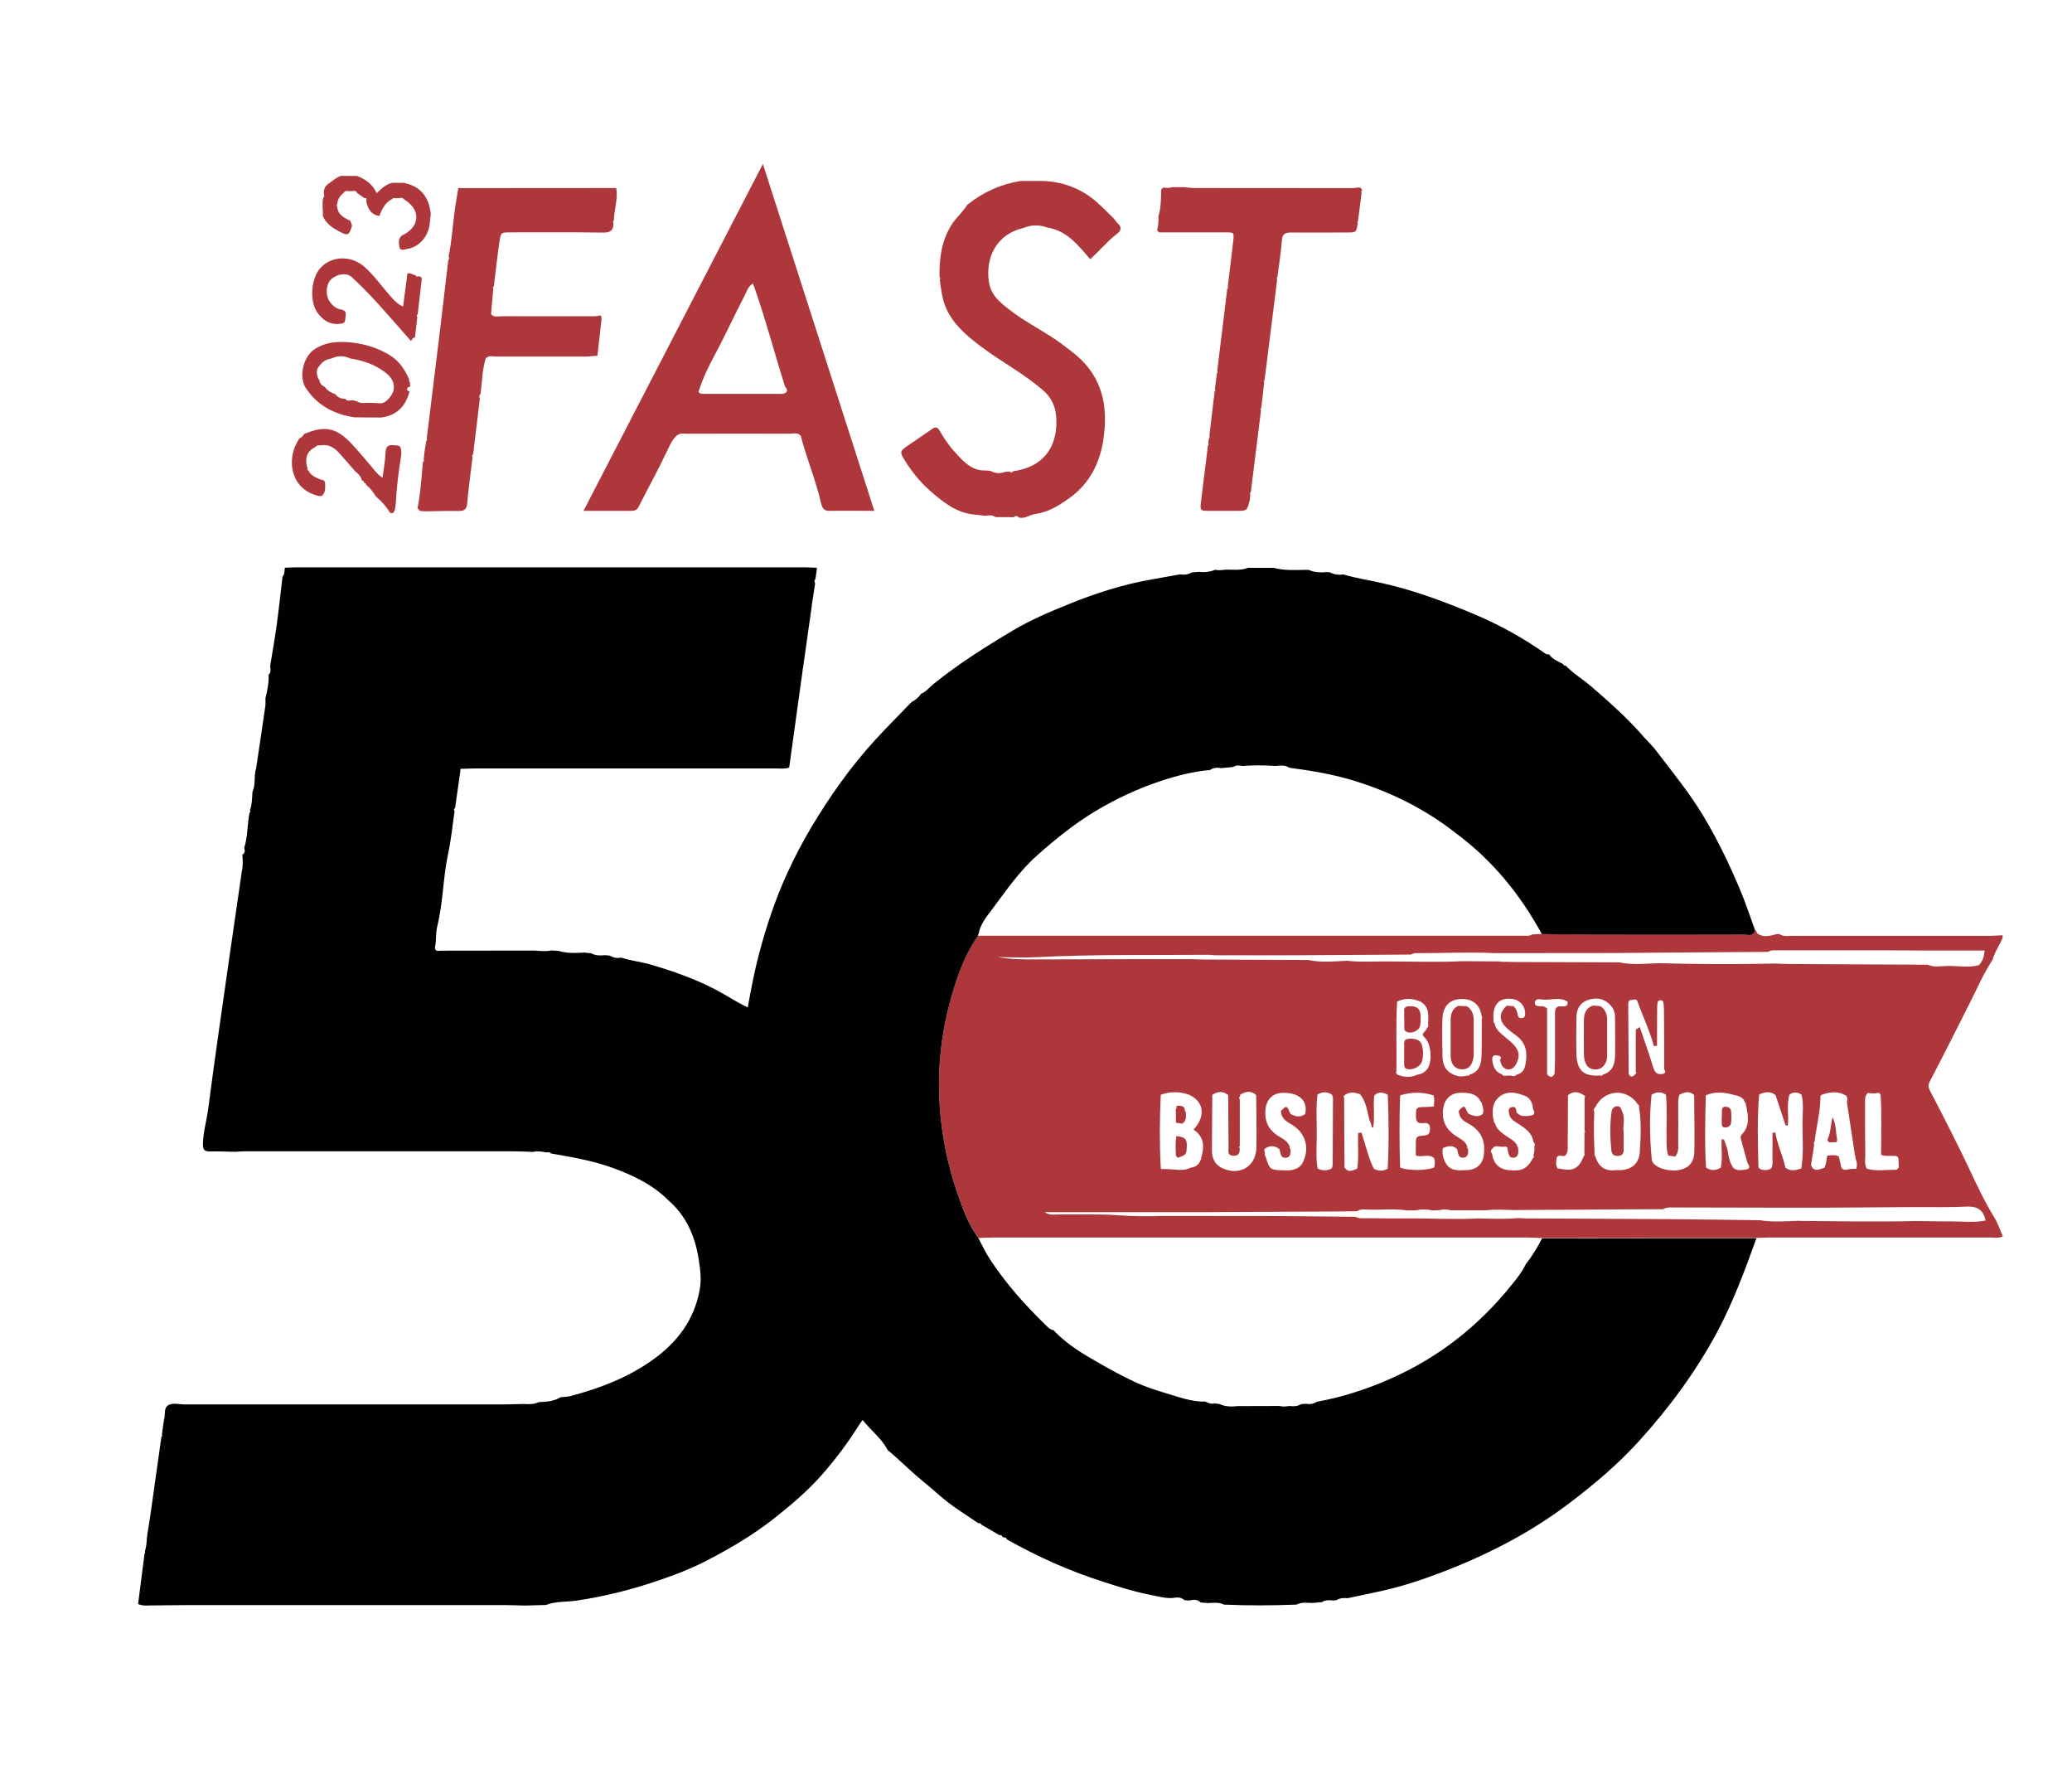 <svg xmlns="http://www.w3.org/2000/svg" id="a" viewBox="0 0 175.7 150"><defs><style>.b{fill:#010101;}.c{fill:#ae373c;}</style></defs><path class="c" d="m57.41,36.9c-.39.36-.6.81-.82,1.29-.76,1.61-1.62,3.17-2.43,4.76-.14.28-.34.36-.63.36-1.32,0-2.63,0-4.05,0,5.07-9.81,10.1-19.53,15.21-29.41,3.18,9.9,6.3,19.61,9.45,29.41-1.37,0-2.61-.02-3.86,0-.47,0-.59-.36-.65-.62-.44-1.95-1.22-3.79-1.72-5.71-.23-.35-.59-.21-.9-.21-2.91-.01-5.83,0-8.74,0-.29,0-.59-.07-.85.13Zm9.17-4.1c-.93-2.9-1.68-5.86-2.73-8.77-.45.29-.52.67-.68.98-.87,1.66-1.64,3.37-2.53,5.02-.55,1.02-1.06,2.08-1.41,3.19.13.2.34.17.53.17,2.1,0,4.2,0,6.3,0,.13,0,.27.02.39-.02.37-.11.35-.33.13-.58Z"></path><path class="c" d="m85.93,39.95c3.03-.44,3.79-2.62,3.63-4.64-.07-.86-.39-1.59-1.1-2.21-1.65-1.44-3.6-2.45-5.33-3.76-1.15-.88-2.26-1.8-2.88-3.16-.36-.79-.45-1.64-.56-2.48.02-.02.06-.05.05-.07-.01-.05-.04-.1-.07-.15-.03-1.55.16-3.03,1-4.39.39-.63.96-1.1,1.35-1.72,1.33-1.08,2.85-1.76,4.54-2.03.56,0,1.11,0,1.67,0,1.81.02,3.41.6,4.77,1.79.51.45.98.95,1.47,1.42.1.13.19.27.31.38.34.32.32.6-.05.88-.81.63-1.48,1.43-2.28,2.17-1.04-1.21-2-2.44-3.65-2.69-.68-.25-1.35-.24-2.02.04-2.28.52-3.22,2.51-2.93,4.53.16,1.14.9,1.73,1.67,2.34,1.45,1.15,3.15,1.93,4.62,3.04.37.28.74.56,1.09.85,2.25,1.89,2.75,4.34,2.34,7.13-.31,2.09-1.19,3.79-2.9,5.02-.87.62-1.78,1.19-2.88,1.34-.48.06-.89.44-1.41.29-.13-.17-.27-.16-.42-.02-.52,0-1.03,0-1.55-.01-.26-.19-.54-.16-.83-.11-.39-.04-.78-.08-1.17-.13-1.42-.2-2.48-1.07-3.51-1.96-.89-.77-1.62-1.7-2.24-2.71-.35-.57-.34-.68.18-1.05.73-.51,1.47-1,2.2-1.51.28-.2.46-.16.63.13.38.66.8,1.29,1.32,1.85.56.61,1.09,1.25,1.97,1.48.36.1.72.02,1.06.11.37.19.75.23,1.14.08.15-.02.29-.03.43-.05.12.12.24.1.34-.03Z"></path><path class="c" d="m36.19,37.16c.38-3.13.77-6.27,1.15-9.4.23-1.89.44-3.79.67-5.68.09-.11.1-.22.03-.34.29-1.4.36-2.84.57-4.25.08-.51.17-1.03.25-1.54,4.46,0,8.92,0,13.39-.01.17.94-.18,1.85-.2,2.78-.02.02-.07.04-.06.06,0,.06.02.11.03.17-.01.55-.23.78-.85.77-2.63-.04-5.27-.02-7.9-.02-.75,0-.8,0-.91.75-.19,1.26-.32,2.53-.48,3.8-.08.06-.1.14-.05.23-.06.72-.12,1.43-.19,2.15.25.32.61.17.91.18,2.46.01,4.91,0,7.37,0,.33,0,.66.04.97-.08.04.02.07.05.1.08,0,.09.01.17.02.26-.12,1.03-.24,2.06-.35,3.09-.36.02-.72.07-1.08.07-2.5,0-5,0-7.49,0-.3,0-.66-.15-.91.18-.3.97-.29,1.98-.43,2.97-.12.13-.15.27-.06.43-.19,1.57-.38,3.14-.57,4.71-.09.07-.11.15-.05.25-.15,1.3-.34,2.59-.45,3.9-.05.51-.25.66-.73.65-.95-.02-1.9.02-2.84.03-.14-.01-.28-.02-.43-.03-.06-.07-.12-.13-.17-.2h-.05c.2-.98.29-1.98.38-2.98.03-.32.06-.64.08-.95.09-.07.11-.16.07-.26.02-.19.04-.38.06-.58.05-.33.11-.65.16-.98.07-.06.08-.12.03-.2Z"></path><path class="c" d="m99.42,15.87c.34,0,.69,0,1.03,0,.26.03.52.07.78.07,4.45,0,8.91.01,13.36.01.23,0,.46-.04.69-.06.14.04.19.15.24.28,0,0-.04-.01-.04-.01-.02.02-.06.04-.06.06,0,.05.03.1.04.14-.1.79-.2,1.57-.3,2.36-.06.07-.07.14-.03.22-.12.75-.12.76-.8.77-1.61,0-3.21.02-4.82,0-.5,0-.77.09-.81.67-.08,1.04-.25,2.08-.38,3.12-.02.02-.06.04-.06.06,0,.05.02.1.04.15-.31,2.47-.62,4.95-.93,7.42-.04.36-.1.72-.14,1.07-.06.07-.07.14-.03.22-.08.73-.16,1.46-.25,2.18-.02.02-.06.04-.06.05,0,.05.02.1.04.14-.29,2.3-.57,4.61-.86,6.91-.08.06-.09.14-.05.23-.02.16-.01.33-.05.49-.22.89-.22.89-1.15.89-.76,0-1.51,0-2.27,0-.78,0-.79-.02-.71-.76.14-1.24.31-2.48.46-3.72.04-.36.09-.72.13-1.08.02-.02.06-.04.06-.06,0-.05-.02-.1-.04-.15.02-.13.05-.26.07-.38.07-.06.08-.13.03-.2.15-1.26.3-2.53.45-3.79.02-.01.06-.03.06-.04,0-.04-.03-.08-.04-.12.06-.47.12-.95.18-1.42.02-.01.06-.03.06-.04,0-.04-.03-.09-.04-.13.28-2.32.57-4.63.85-6.95.08-.05.1-.12.04-.2.16-1.3.33-2.6.47-3.9.07-.65.04-.67-.6-.67-1.9,0-3.8,0-5.7,0-.05-.06-.1-.11-.16-.17.1-.4.14-.8.11-1.21.2-.59.2-1.21.23-1.82.01-.22-.07-.46.19-.6.26.04.51.06.76-.04Z"></path><path class="c" d="m30.09,35.39c-1.73-.26-3.18-1-4.16-2.5-.62-.95-.21-2.66.74-3.28,1.03-.68,2.17-.69,3.32-.55,1.05.13,2.06.46,2.98,1,.85.5,1.37,1.26,1.74,2.14,0,.03-.03.06-.03.08.02.05.05.09.08.13,0,.12.02.25.03.37-.12.02-.24.06-.27.18-.03.14.08.2.21.21-.32,1.28-1.1,2.07-2.44,2.23-.73,0-1.46-.01-2.19-.02Zm-3.01-3.18c.04.28.19.47.45.58.23.32.55.51.91.63.21.28.49.4.84.39.16.27.4.11.61.13.06,0,.13.02.19.03l.08.04h.09c.25.19.53.16.82.14.36.01.72,0,1.07.04.28.02.49-.07.7-.27.8-.75.74-1.65-.15-2.33-.89-.69-1.9-1.03-2.99-1.2-.54-.25-1.07-.25-1.61.01-.42.06-.75.25-.99.61-.31.3-.26.66-.14,1.02.03.06.07.12.1.18Z"></path><path class="c" d="m33.27,43.51c-.06-.02-.13-.03-.19-.03-.32-.53-.72-.99-1.2-1.38-.23-.36-.46-.71-.81-.97-.02-.11-.08-.18-.19-.19h0c-.01-.12-.07-.19-.19-.2h0c-.08-.35-.32-.59-.59-.8-.47-.54-.92-1.08-1.4-1.6-.42-.45-.92-.7-1.56-.58-.17-.02-.31,0-.42.15-.8.41-.87,1.07-.64,1.83-.04.08,0,.13.08.15.17.4.54.55.9.72.19.09.5.04.51.37,0,.32.05.66-.17.95-.11.15-.23.15-.42.11-1.39-.34-2.22-1.4-2.23-2.84,0-.76.23-1.42.64-2.03.18-.08.31-.21.41-.38,1.75-.74,2.74-.54,4.05.87.63.68,1.21,1.39,1.81,2.09.21.24.39.52.78.75.1-.75.22-1.41.25-2.08.03-.47.11-.72.66-.68.62.05.63,0,.69.74-.23,1.41-.41,2.82-.48,4.25-.03.18-.06.35-.08.53-.05.08-.11.16-.16.24Z"></path><path class="c" d="m34.85,28.91c-.98-1.11-1.94-2.22-2.93-3.31-.66-.72-1.36-1.42-2.07-2.09-.45-.42-1.25-.31-1.78.18-.41.38-.49,1.27-.16,1.8.23.38.57.68.99.75.61.09.38.5.38.82,0,.37-.26.37-.54.4-.81.07-1.38-.34-1.82-.95-.69-.96-.55-2.9.24-3.78.96-1.07,2.66-1.1,3.79-.07.8.73,1.43,1.62,2.14,2.43.3.34.59.68,1.09.9.13-.97.25-1.9.37-2.81.3-.06.48.14.7.16.03.11.09.15.2.09.37-.02.32.22.29.46-.11.92-.22,1.83-.32,2.75-.08.07-.11.15-.03.24-.07.57-.14,1.15-.2,1.72-.16.04-.26.14-.31.29Z"></path><path class="c" d="m29.85,19.13c-.24.83-.36.88-1.07.5-.51-.27-.99-.57-1.29-1.09-.04-.07-.07-.15-.11-.22.02-.52-.09-1.04.03-1.56.08-.05.1-.12.08-.21-.09-.4.02-.74.37-.98.34-.23.65-.53,1.06-.66.45,0,.91,0,1.36.01.72.28,1.32.69,1.66,1.46.42-.4.8-.77,1.33-.88.32,0,.64,0,.96,0,1.35.26,2.08,1.1,2.27,2.44.01.06.02.12.03.19-.04.33-.06.65-.11.98-.18,1.05-.94,1.85-1.9,2-.23.03-.59.2-.65-.17-.06-.33-.12-.73.23-.99.05-.04.12-.04.18-.08,1.37-.76,1.36-2.13,0-2.96-.12-.15-.27-.17-.44-.11-.11,0-.23,0-.34,0-.11-.04-.2,0-.26.09q-.67.29-1.07,1.42-.89-.12-1.09-1.18c-.09-.1.15-.38-.19-.34-.2-.14-.41-.29-.61-.43-.08-.19-.22-.21-.39-.16-.12,0-.24,0-.37,0-.17-.05-.3,0-.38.16-.32.24-.52.55-.54.96-.02.02-.06.05-.05.06,0,.05.03.1.05.15.04.7.61.93,1.11,1.2.05.13.09.26.14.39Z"></path><path class="c" d="m168.98,81.35c-.76,1.14-1.3,2.4-1.91,3.61-1.12,2.23-2.24,4.46-3.4,6.67-.18.34-.17.53,0,.86,1.12,2.16,2.24,4.33,3.28,6.53.67,1.43,1.34,2.86,2.17,4.21.3.49.48,1.05.72,1.59-.35.18-.68.1-.99.1-6.3,0-12.61,0-18.91,0-.33,0-.66.02-.99.03-2.55,0-5.11,0-7.66,0-2.92,0-5.83,0-8.75.01-.59,0-1.18,0-1.77,0-.4-.01-.79-.04-1.19-.04-15.14,0-30.28,0-45.42,0-.4,0-.79.02-1.19.04-.85-1.18-1.36-2.55-1.82-3.9-1.06-3.13-1.58-6.37-1.52-9.69.04-2.1.35-4.18.86-6.18.53-2.04,1.2-4.09,2.44-5.86.03,0,.07,0,.1,0,15.38,0,30.75,0,46.13,0,.26,0,.53.05.77-.11.27-.01.54-.02.81-.04,1.05.01,2.11.04,3.16.04,4.65,0,9.29,0,13.94,0,.35,0,.83.21.98-.37.15.04.12.19.18.28.49.36,1.01.23,1.53.1.08-.02.15-.04.23-.05.07.02.14.03.21.05.3.19.64.11.96.11,5.62,0,11.25,0,16.87,0,.33,0,.66-.03.98-.05,0,0,.05.07.05.07-.01.07-.03.15-.04.22-.26.6-.65,1.14-.82,1.78Zm-42.44,16.04c-.15.13-.15.27-.02.42.12.8.55,1.3,1.39,1.39,1.14.12,1.58-.09,2.08-1.01.08-.06.11-.13.04-.23.07-.25.11-.5.08-.75.06-.16.04-.3-.09-.42-.11-.76-.69-1.13-1.26-1.51-.32-.21-.7-.38-.78-.81-.04-.21-.12-.49.16-.59.36-.13.43.12.46.41,0,.07.13.12.19.19.34.22.71.14,1.06.09.32-.05.3-.29.15-.53-.04-.48-.21-.95-.66-1.12-.68-.26-1.41-.49-2.11,0-.65.46-.71,1.12-.62,1.83.01.1.04.19.07.28-.03.1.02.16.1.21.11.48.49.74.86,1.01.34.25.73.42.98.79-.01.08,0,.13.08.16.01.06.03.13.04.19.02.33.04.72-.39.76-.39.04-.43-.32-.49-.61-.01-.06-.02-.13-.03-.19-.03-.12-.11-.15-.22-.13-.13,0-.26,0-.4,0-.22-.04-.44-.11-.62.11l-.02.05Zm12.14-6.34s.07-.03.07-.04c0-.05-.02-.1-.04-.15,0-1.19,0-2.38,0-3.57.11-.07.23-.14.34-.21.38,1.14.8,2.27,1.14,3.42.15.49.39.64.85.54.23-.09.18-.23.08-.38,0-1.68,0-3.36-.02-5.04,0-.23-.02-.46-.06-.68-.01-.06-.14-.15-.22-.15-.08,0-.22.07-.24.13-.05.19-.06.39-.06.58,0,1.05,0,2.11-.01,3.16-.09.01-.18.03-.26.04-.35-1.3-.94-2.52-1.39-3.78-.07-.23-.24-.2-.41-.15-.4-.04-.38.24-.38.51.01,1.93.03,3.85.04,5.78.16.28.33.26.53.04l.03-.04Zm-28,3.39c.01-.07.02-.13.03-.2.12-1.07-.72-1.6-1.89-1.59-.91,0-1.45.58-1.52,1.48-.07.9.24,1.6,1,2.12.4.27.89.45,1.07.97-.04.08-.02.15.06.2.02.33.02.7-.39.74-.43.05-.45-.35-.52-.65,0-.03-.02-.06-.03-.09-.43-.32-.86-.34-1.29.02.02.13.05.26.07.39-.01.02-.04.05-.03.07.01.05.04.09.07.14.35,1.12.39,1.15,1.47,1.18.26,0,.53.03.79-.03.42-.09.76-.28.95-.73.49-1.11.23-2.21-.73-2.95-.41-.31-.97-.46-1.13-1.04-.02-.08-.03-.17-.05-.25.4-.49.54-.49.72,0,.05.13.08.24.22.28.38.19.75.22,1.11-.04Zm3.36-1.6c-.1.05-.13.12-.06.22,0,1.97.02,3.94.03,5.91.31.5.7.25,1.08.11.15-1.01.03-2.02.08-3.03.09,0,.19-.02.28-.02.35,1.02.56,2.08,1.05,3.06.39.21.78.21,1.17,0,.12-2.09.09-4.18.01-6.27-.4-.22-.79-.31-1.15.07-.1.91.06,1.83-.09,2.73-.03-.04-.06-.05-.11-.05-.03-.29-.2-.53-.26-.82-.15-.69-.27-1.41-.75-1.99-.42-.14-.83-.21-1.23.04l-.04.04Zm20.27.01h0c-.46-.29-.91-.38-1.35.01,0,1.4-.02,2.8-.02,4.2,0,.33.04.66-.22.92-.23.11-.59-.18-.73.22-.03.27-.08.54.06.79v.07s.08,0,.08,0c1.29.28,1.74.05,2.19-1.09.02-.01.06-.03.06-.04,0-.04-.02-.09-.03-.13,0-.59,0-1.19.01-1.78.02-.02.05-.04.05-.06,0-.05-.03-.1-.04-.14,0-.92,0-1.84,0-2.76.02-.02.06-.06.05-.07-.02-.05-.06-.09-.09-.14Zm-15.88-1.8l.04.05c.58.25,1.16.27,1.74.01.37-.06.67-.23.87-.56.38-.63.28-2.02-.24-2.55-.19-.2-.29-.3-.05-.52.11-.11.18-.26.27-.4.02-.01.06-.03.06-.04,0-.04-.02-.09-.02-.13.01-.74.17-1.52-.65-1.99-.66-.29-1.32-.33-1.98,0-.12,1.98-.02,3.96-.06,5.94-.02.02-.06.05-.05.06.02.04.06.08.09.12Zm38.06,1.81h0c-.65-.37-1.31-.28-1.98-.06-.05.04-.14.08-.14.12.01,1.32-.35,2.58-.5,3.88-.08.07-.09.15-.03.24-.09.58-.18,1.17-.27,1.75.22.46.42.49,1.13.21.18-.32.17-.68.24-1.02.33-.03.67-.11.99.07.07.31.14.63.21.94.2.3.48.17.74.12l.43-.02c.11.04.15,0,.12-.11.08-.29,0-.56-.11-.83.01-.02.04-.04.03-.06,0-.04-.03-.08-.05-.12-.23-1.51-.46-3.02-.69-4.53.07-.23.08-.44-.13-.6Zm-11.85-.01c0,.07,0,.13,0,.2-.04,1.98-.1,3.96.03,5.94.42.29.83.26,1.25,0,.16-.8.03-1.61.07-2.41.07.01.13.03.2.04.12.36.29.71.34,1.08.06.48.18.92.45,1.31.33.3.73.18,1.08.14.41-.05.27-.33.12-.55-.17-.62-.34-1.24-.51-1.86-.05-.19-.13-.38.03-.55.74-.77.53-1.67.34-2.56.02-.07,0-.12-.07-.15-.14-.48-.56-.57-.97-.66-.79-.22-1.59-.3-2.37.05Zm-25.92,6.14c.71.27,2.15.27,2.89,0,.08-.26.08-.52,0-.79-.46-.44-1.05-.03-1.55-.24,0-.29-.01-.59,0-.88,0-.72,0-.75.71-.81.4-.04.47-.21.49-.56.02-.49-.28-.53-.63-.49-.43.04-.56-.14-.56-.56,0-.78-.02-.79.8-.81.2,0,.39-.02.58-.03.12,0,.19-.04.14-.17.03-.26.06-.52-.03-.78-.94-.31-1.88-.29-2.82-.01,0,.06-.01.13-.02.19-.06,1.92-.06,3.84,0,5.75,0,.06.01.13.02.19Zm-4.42-17.53c1.05.12,2.11.05,3.16.05,2.18,0,4.35.09,6.53-.02,1.07,0,2.13.01,3.2.02l.09.03h.09c.36,0,.72.02,1.08.02,2.96.01,5.92.02,8.87.03,1.11.24,2.22.11,3.33.07,3.3.09,6.59.11,9.89.03.33.01.66.03.99.04,3.98.02,7.97.04,11.95.06.49.23,1.02.13,1.53.11.93-.04,1.86.17,2.78-.07.37-.34.45-.79.5-1.24h-4.84c-1.13,0-2.25-.01-3.38-.02-3.22,0-6.44,0-9.66,0-.17,0-.33.02-.46.13-1.88.01-3.76.02-5.64.04-2.6.02-5.21.04-7.81.06-3.23,0-6.47,0-9.7.01-2.26-.11-4.52.01-6.79,0-.12,0-.24.08-.37.12-3.3.02-6.6.04-9.9.06-2.24,0-4.49,0-6.73,0-.16-.01-.33-.04-.49-.04-4.88.04-9.76-.05-14.64.2-1.08.06-2.17,0-3.25,0,1.08.19,2.15.19,3.23.19,2.67,0,5.34-.01,8.01-.02,1.71,0,3.43,0,5.14,0,.39.01.79.03,1.18.03,2.92.01,5.85.03,8.77.04,1.11.24,2.22.11,3.33.06Zm38.22,22.05c3.31.03,6.61.09,9.92.01.99.01,1.97.04,2.96.03.99,0,1.99.12,2.97-.07-.21-1.03-.81-1.22-1.7-1.18-1.51.08-3.02.03-4.54.04-2.47.01-4.93.03-7.4.05-1.12,0-2.24,0-3.37,0-3.22,0-6.44-.01-9.66-.02-.23,0-.46.01-.66.15-1.95,0-3.89.02-5.84.03-2.28.01-4.55.03-6.83.04-.79-.02-1.59-.07-2.38.02h-.59c-.07,0-.14,0-.21,0-.72,0-1.44,0-2.16,0-.34-.09-.69-.1-1.03,0-.18,0-.37,0-.55.01-.48-.11-.96-.11-1.43,0-.25,0-.5,0-.74,0-1.02-.16-2.04-.04-3.06-.06-.38,0-.79-.11-1.15.13-.59,0-1.19.02-1.78.02-3.75.02-7.51.04-11.26.06-1.19,0-2.38,0-3.57,0h-9.88c.47.3.83.19,1.18.19,1.68.02,3.36-.05,5.03.07,1.28.1,2.55.1,3.83.06,3.31,0,6.62,0,9.93.01,2.13.02,4.26.04,6.39.06.31.17.64.12.97.12,1.02.01,2.04.03,3.06.02,2.14-.03,4.28.11,6.42,0,1.12.02,2.24.07,3.36-.03.23.01.46.03.69.03,3.99.02,7.97.03,11.96.06,2.6.02,5.2.06,7.81.09,1.1.18,2.21.09,3.32.05Zm-19.59-18.59c-.69-.43-1.46-.09-2.18-.18-.2-.02-.47-.1-.6.19-.02.18.02.32.22.36.24.05.53-.07.82.22v5.56c.23.28.44.35.63-.04.02-.43.04-.86.04-1.28,0-1.28,0-2.57,0-3.85,0-.39.09-.62.55-.58.25.02.56.03.52-.38Zm-4.75,6.29c.16.05.31.03.42-.1.4-.08.64-.36.72-.72.18-.81.26-1.84-.72-2.57-.31-.24-.64-.46-.91-.74-.61-.62-.57-1.23.09-1.82.19.02.38.04.56.05.23.21.33.47.37.77.03.21.18.25.36.23.2-.02.26-.15.26-.34.02-.66-.44-1.2-1.1-1.28-1.13-.15-1.71.52-1.58,1.82-.04.1,0,.17.08.23.09.53.48.83.86,1.15.25.21.51.41.74.65.52.55.57,1.01.23,1.68-.26.51-.79.61-1.16.18-.12-.14-.15-.36-.21-.54.09-.13.15-.25-.05-.34-.38-.11-.67-.09-.59.43.08.51.27.94.8,1.13.1.14.24.16.4.11.14,0,.28,0,.42,0Zm-16.46,1.6c-.15,1.14-.05,2.28-.06,3.42,0,.94-.1,1.89.07,2.83.39.23.78.19,1.17.03.13-.2.11-.44.11-.66,0-1.66.01-3.32.02-4.98,0-.22.04-.46-.1-.66-.41-.24-.81-.25-1.21.01Zm23.99-1.62c.1.04.17,0,.22-.09.76-.22,1-.82,1.02-1.52.03-1.12,0-2.24,0-3.36,0-.45-.17-.81-.51-1.12-.56-.51-1.2-.53-1.84-.3-.61.22-.91.75-.92,1.4-.02,1.05-.03,2.11,0,3.16.03,1.41.63,1.93,2.05,1.82Zm-11.29-.01c.1.05.16,0,.21-.08.83-.23.98-.9,1-1.62.03-1.05.01-2.11.02-3.16.02-.02.05-.05.05-.06-.02-.05-.05-.09-.07-.14-.16-1.17-1.04-1.5-1.9-1.41-.88.09-1.38.65-1.42,1.71-.03,1.05-.01,2.11.01,3.16.02.65.23,1.23.91,1.5l.07.07h.09c.33.16.68.12,1.03.04Zm33.85,1.63c-.12.17-.12.37-.12.57,0,1.48,0,2.96.02,4.44,0,.42-.08.86.12,1.26.83.24,1.68.09,2.52.09.07,0,.13-.12.2-.19,0-.26-.02-.51-.03-.77-.08-.26-.3-.2-.49-.21-.33-.02-.66.04-.98-.1,0-1.69.07-3.39-.04-5.08-.1-.2-.25-.19-.43-.12h-.35c-.17-.06-.33-.07-.44.11Zm-35.91,4.54c-.1.4,0,.78.17,1.14.39.84,1.15.74,1.86.71.82-.02,1.35-.52,1.44-1.31.13-1.05-.16-1.92-1.12-2.52-.38-.23-.85-.4-.97-.92-.02-.08-.03-.17-.05-.25.39-.49.5-.49.7,0,.05.13.1.23.23.27.38.15.76.28,1.12-.04.09-.28.04-.54-.08-.8.03-.09,0-.15-.08-.19-.34-.77-1.06-.8-1.73-.79-.9.01-1.41.59-1.49,1.5-.08.95.31,1.64,1.08,2.15.38.25.82.43.99.91-.04.08-.02.15.06.2.02.33.02.7-.39.74-.44.05-.45-.35-.52-.65,0-.03-.02-.06-.03-.09-.39-.36-.8-.25-1.22-.06Zm-21.35,1.64c.39-.06.67-.26.79-.64l.06-.05-.02-.08c.29-.94.32-1.83-.63-2.45,1.06-1.15.88-2.39-.39-2.96-.8-.28-1.59-.28-2.39,0-.1,2.06-.11,4.12,0,6.18,0,.13.07.16.18.12.14,0,.29,0,.43.01.65.03,1.32.19,1.95-.13Zm42.64-6.16c-.4-.38-.82-.22-1.23-.03-.14.35-.11.71-.11,1.07,0,.99.01,1.98,0,2.96,0,.42.06.86-.26,1.22-.19-.03-.39-.06-.58-.08-.16-.4-.14-.83-.15-1.25-.03-1.3.07-2.6-.05-3.9-.4-.29-.81-.26-1.22-.01-.19,1.77-.16,3.55,0,5.32.01.16.02.31.13.46.41.52,1.56.8,2.4.56.71-.2,1.09-.69,1.1-1.57.02-1.58-.01-3.17-.02-4.75Zm-38.52,4.58c0,.4-.16.62-.6.57-.47-.05-.35-.41-.35-.68-.02-1.48-.02-2.97-.03-4.45-.44-.38-.89-.32-1.35-.03-.01,1.58-.03,3.16-.03,4.74,0,.68.28,1.22.93,1.5,1.46.64,2.8-.17,2.84-1.77.03-1.48-.01-2.97-.02-4.45-.43-.4-.88-.32-1.34-.04-.02.07-.04.13-.06.2-.02.02-.06.05-.05.06.01.05.04.1.06.15,0,1.32,0,2.64,0,3.96-.02.02-.06.05-.05.06,0,.05.04.1.05.15Zm30.1.37s-.05.05-.05.07c.02.05.05.09.08.14.26.84.76,1.33,1.7,1.22.16-.02.33,0,.49,0,.94-.07,1.54-.59,1.6-1.54.08-1.27.15-2.55-.07-3.82.03-.1-.02-.18-.1-.23-.94-1.4-2.84-1.27-3.6.24-.13.11-.17.25-.09.41-.06,1.18-.03,2.36.03,3.53Zm17.51,1.3c.23-1.34.09-2.69.11-4.03,0-.75.11-1.51-.09-2.25-.34-.23-.68-.24-1.02,0-.26.87-.03,1.77-.14,2.64-.06-.01-.13-.02-.19-.04-.28-.85-.57-1.71-.85-2.56-.45-.35-.92-.27-1.39-.05-.17,2.04-.11,4.08-.06,6.12,0,.06.06.12.09.17.32.17.65.16.97,0,.2-.3.12-.64.13-.96.01-.69,0-1.38,0-2.07.08-.02.16-.03.24-.05.17,1.03.64,1.98.86,2.99.43.35.88.22,1.34.08Z"></path><path class="c" d="m137.68,95.94c0,.67.01,1.13,0,1.59-.01.3-.16.47-.5.47-.33,0-.5-.14-.54-.44-.11-1.11-.14-2.22.02-3.33.04-.25.18-.41.45-.44.32-.03.35.23.44.43.3.63.04,1.29.12,1.72Z"></path><path class="c" d="m146.01,94.67c0-.13,0-.26,0-.39,0-.24,0-.47.34-.45.27.01.43.16.45.42.02.29.03.59,0,.88-.02.31-.24.47-.53.46-.34-.02-.25-.31-.27-.52-.01-.13,0-.26,0-.39h0Z"></path><path class="c" d="m99.71,97.98c0-.55-.07-1.1.05-1.66.49.06.89.11.88.76-.02.78,0,.82-.77,1.08-.05-.06-.1-.12-.16-.18Z"></path><path class="c" d="m99.72,95.18c0-.38-.01-.76-.02-1.14.07-.06.1-.13.05-.22.03-.03.06-.06.09-.08.13,0,.26.02.38.03.13.06.22.15.26.29-.04.08-.02.14.07.18.02.37.1.76-.29,1.02-.18-.02-.36-.05-.53-.07Z"></path><path class="c" d="m155.12,96.86c-.06-.07-.18-.18-.16-.22.28-.59.27-1.25.43-1.92.34.63.26,1.29.4,1.9-.02.07-.03.14-.05.2,0,0-.02.01-.02.01-.2,0-.4.01-.61.02Z"></path><path class="c" d="m124.4,85.31c.42.29.57.7.57,1.19,0,.96,0,1.91,0,2.87,0,.19-.03.4-.09.58-.14.45-.43.74-.94.71-.5-.03-.78-.32-.89-.78-.04-.16-.04-.33-.04-.49,0-.96,0-1.91,0-2.87,0-.53.12-.98.63-1.24.25,0,.51.02.76.03Z"></path><path class="c" d="m135.69,85.29c.44.27.59.68.59,1.18,0,.99,0,1.98,0,2.97,0,.16-.01.34-.06.49-.15.44-.43.74-.93.74-.51,0-.79-.29-.91-.75-.05-.19-.06-.39-.07-.59,0-.92-.01-1.85,0-2.77,0-.59.14-1.13.81-1.31.19.02.37.03.56.05Z"></path><path class="c" d="m119.07,89.29c0-.16-.01-.33,0-.49.03-.29-.14-.69.39-.73.6-.05,1,.11,1.12.55.12.45.12.91,0,1.36-.12.45-.81.78-1.27.65-.2-.06-.24-.2-.24-.37,0-.33,0-.65,0-.98h0Z"></path><path class="c" d="m119.07,86.33c0-.1-.01-.2,0-.29.04-.29-.16-.69.39-.73.6-.04.94.15.99.67.03.32.03.66-.03.98-.08.46-.8.73-1.19.5-.13-.08-.15-.2-.15-.33,0-.26,0-.52,0-.79h0Z"></path><path class="b" d="m132.72,56.39c.67.7,1.51,1.2,2.24,1.83,1.58,1.37,3.14,2.75,4.5,4.34.33.36.69.7.98,1.09,1.37,1.8,2.81,3.55,3.98,5.5,1.22,2.02,2.24,4.15,3.15,6.32.47,1.11.84,2.26,1.25,3.39-.15.59-.63.37-.98.37-4.65.02-9.29.01-13.94,0-1.05,0-2.11-.02-3.16-.04-1.83-3.37-4.21-6.28-7.31-8.57-2.54-1.99-5.36-3.41-8.45-4.38-1.85-.58-3.74-.9-5.65-1.15-.36-.26-.77-.18-1.17-.15-.93-.07-1.87-.07-2.8,0-.27-.04-.54-.1-.79.09-.34.03-.67.06-1.01.09-.33-.05-.66-.05-.95.16-1.45.13-2.85.49-4.23.95-1.91.64-3.72,1.48-5.46,2.52-1.79,1.07-3.39,2.37-4.94,3.74-1.54,1.36-2.69,3.05-3.91,4.68-.43.57-.96,1.21-1.08,2-.05.04-.07.1-.06.17-1.24,1.77-1.91,3.82-2.44,5.86-.52,2-.82,4.08-.86,6.18-.06,3.33.46,6.56,1.52,9.69.46,1.35.96,2.72,1.82,3.9.31.6.59,1.21.97,1.78,1.35,2.07,2.98,3.89,4.74,5.6.19.18.36.38.65.42,1.14,1.22,2.57,2.06,4,2.87.94.54,1.91,1.06,2.91,1.53.85.39,1.72.68,2.6.94,1.1.32,2.19.75,3.38.72.25.13.51.23.8.15.14.02.28.04.41.06.49.23,1.01.23,1.53.17,1.19,0,2.39,0,3.58-.01.27.09.54.03.82,0,.33.04.66.04.95-.15l.44-.04c.33.07.64.01.93-.17,2.17-.39,4.24-1.07,6.25-1.96,4.1-1.81,7.5-4.51,10.29-7.99.43-.53.86-1.07,1.15-1.69.54-.69,1-1.43,1.39-2.21.59,0,1.18,0,1.77,0,2.92,0,5.83,0,8.75-.01,2.55,0,5.11,0,7.66,0-.97,2.7-1.96,5.38-3.32,7.93-1.81,3.38-4.07,6.43-6.63,9.26-1.74,1.92-3.72,3.6-5.78,5.17-1.72,1.31-3.55,2.48-5.47,3.49-1.84.97-3.75,1.82-5.7,2.55-1.31.49-2.64.95-4,1.29-1.25.32-2.52.55-3.78.83-.33-.05-.65-.01-.95.17-.08,0-.16.02-.24.02-.33-.02-.67-.07-.97.14-.27.02-.54.05-.81.07-.46-.01-.92-.09-1.36.14-2.05.08-4.09.09-6.14,0-.44-.22-.91-.15-1.37-.13l-.6-.05c-.29-.29-.64-.24-.99-.17-.13,0-.27-.02-.4-.03-.29-.28-.64-.24-.99-.18-.65.04-1.29-.15-1.91-.27-1.31-.25-2.6-.66-3.87-1.07-2.89-.91-5.64-2.14-8.28-3.63-.04-.11-.09-.19-.23-.15-.05-.04-.1-.06-.16-.07-.03-.12-.1-.18-.23-.13-.51-.3-1.01-.59-1.52-.89,0,0,0,.02,0,.02-.05-.13-.14-.18-.28-.15-.57-.38-1.13-.76-1.7-1.14-1.13-.75-2.1-1.69-3.14-2.54-.99-.8-1.86-1.72-2.85-2.52-.51-1-1.42-1.66-2.12-2.55-.14.19-.22.29-.29.4-.97,1.55-2.06,3-3.27,4.36-1.18,1.32-2.53,2.46-3.92,3.56-1.75,1.39-3.66,2.51-5.63,3.54-1.39.73-2.85,1.29-4.34,1.79-2.22.75-4.48,1.32-6.81,1.66-.86.13-1.76.04-2.59.37-.59.02-1.19.03-1.78.05-.56-.01-1.12-.04-1.67-.04-8.96,0-17.93,0-26.89,0-1.05,0-2.11.03-3.16.03-.33,0-.66.06-1.09-.12.18-1.41.36-2.85.55-4.29.02-.02.05-.03.05-.05,0-.04-.01-.09-.02-.13.13-.4.15-.82.17-1.24,0,0,.05-.06.05-.06l-.03-.07c.08-.52.18-1.03.25-1.55.32-2.27.64-4.53.96-6.8.07-.05.09-.1.04-.18.05-.35.09-.7.14-1.04,0,0,.04-.06.04-.06l-.03-.06c.18-.42-.03-1.02.34-1.29.39-.29.96-.1,1.44-.1,8.96,0,17.91,0,26.87,0,.63,0,1.25-.03,1.88-.04.44.03.87.04,1.28-.16.64-.02,1.27-.06,1.84-.41.29-.03.59-.03.88-.11,2.45-.65,4.79-1.54,6.88-3.02,2.12-1.49,3.59-3.42,4.05-6.02.15-.85.04-1.69-.09-2.54-.31-1.96-1.05-3.69-2.58-5.01-1.32-1.32-2.95-2.1-4.67-2.73-1.71-.63-3.51-.93-5.29-1.24-.1-.15-.26-.09-.4-.09-.37-.08-.75-.12-1.13-.04-.53-.02-1.05-.05-1.58-.05-7.65,0-15.3,0-22.94,0-.23,0-.46.03-.69.04-.72-.01-1.45-.05-2.17-.03-.49.01-.6-.17-.59-.64.02-1.02.32-2,.45-3,.53-4.09,1.13-8.18,1.71-12.27.37-2.57.75-5.15,1.12-7.72,0,0,0-.04,0-.04.13-.49.1-.99.06-1.49.25-.14.22-.35.16-.58.31-.97.25-2,.45-2.98h0s.06-.03.06-.05c0-.05-.01-.1-.02-.14.17-.51.18-1.05.21-1.58.3-.64.09-1.35.31-2,.26-1.76.53-3.51.78-5.27.03-.22,0-.45.01-.68.17-.65.29-1.3.27-1.98.19-.17.18-.38.14-.6,0-.07,0-.13,0-.2.17-1.06.36-2.11.51-3.17.2-1.45.36-2.9.53-4.35.21-.21.14-.5.2-.75.33-.01.66-.03.99-.03,14.38,0,28.76,0,43.14,0,.33,0,.66.02.99.04-.04.31-.09.63-.13.94-.11.12-.11.25-.03.39-.09.56-.18,1.13-.26,1.69,0,0-.05.02-.05.02l.05.03c-.26,1.84-.52,3.67-.78,5.51,0,0-.05.02-.05.02l.04.03c-.38,2.77-.77,5.54-1.15,8.31-.39.12-.79.07-1.18.07-8.48,0-16.96,0-25.44,0-.36,0-.72.02-1.09.03-.14-.03-.21.02-.17.17-.15,1.05-.3,2.1-.45,3.15-.09.07-.14.15-.04.26-.18,1.21-.29,2.42-.55,3.61-.44,2.05-.42,4.16-.93,6.2-.14.56-.05,1.18-.19,1.76.01.38.31.27.51.27,2.65,0,5.3,0,7.95-.01.47.03.95.09,1.42-.01.2.01.41.03.61.04.57.17,1.15.19,1.74.16.14,0,.29-.01.43-.02.2.02.4.04.6.06.36.21.76.2,1.16.16.14.01.28.02.42.04.3.19.62.23.96.17.82.26,1.68.35,2.51.59,1.9.56,3.76,1.21,5.53,2.14.88.46,1.71,1.03,2.69,1.49.28-1.59.57-3.1.97-4.6.6-2.29,1.36-4.53,2.33-6.68.63-1.38,1.34-2.75,2.13-4.07,1.58-2.62,3.33-5.11,5.4-7.36.96-1.04,1.95-2.04,2.93-3.05.05-.05.1-.1.15-.14.31-.17.58-.38.77-.68.44-.18.72-.56,1.08-.85,2.12-1.71,4.4-3.15,6.74-4.54,1.52-.9,3.15-1.59,4.76-2.24,2.2-.89,4.48-1.63,6.84-2.05.86-.15,1.71-.31,2.57-.46.34.07.67.02.97-.16.21-.02.42-.03.63-.05.46.06.91,0,1.34-.16,0,0,.02-.02.02-.02.27.08.55.03.82,0,.66-.03,1.33.1,1.97-.16.72,0,1.43,0,2.15,0,.91.24,1.83.19,2.76.17.08,0,.17,0,.25.01.49.22,1.01.23,1.53.18.08,0,.17.01.25.02.36.2.74.24,1.14.18,1.1.33,2.24.49,3.35.75,2.69.61,5.24,1.56,7.77,2.63,2.14.9,4.15,2.02,6.04,3.35.07.05.19.04.29.05.29.43.77.59,1.19.82.02.11.09.14.2.14Z"></path></svg>